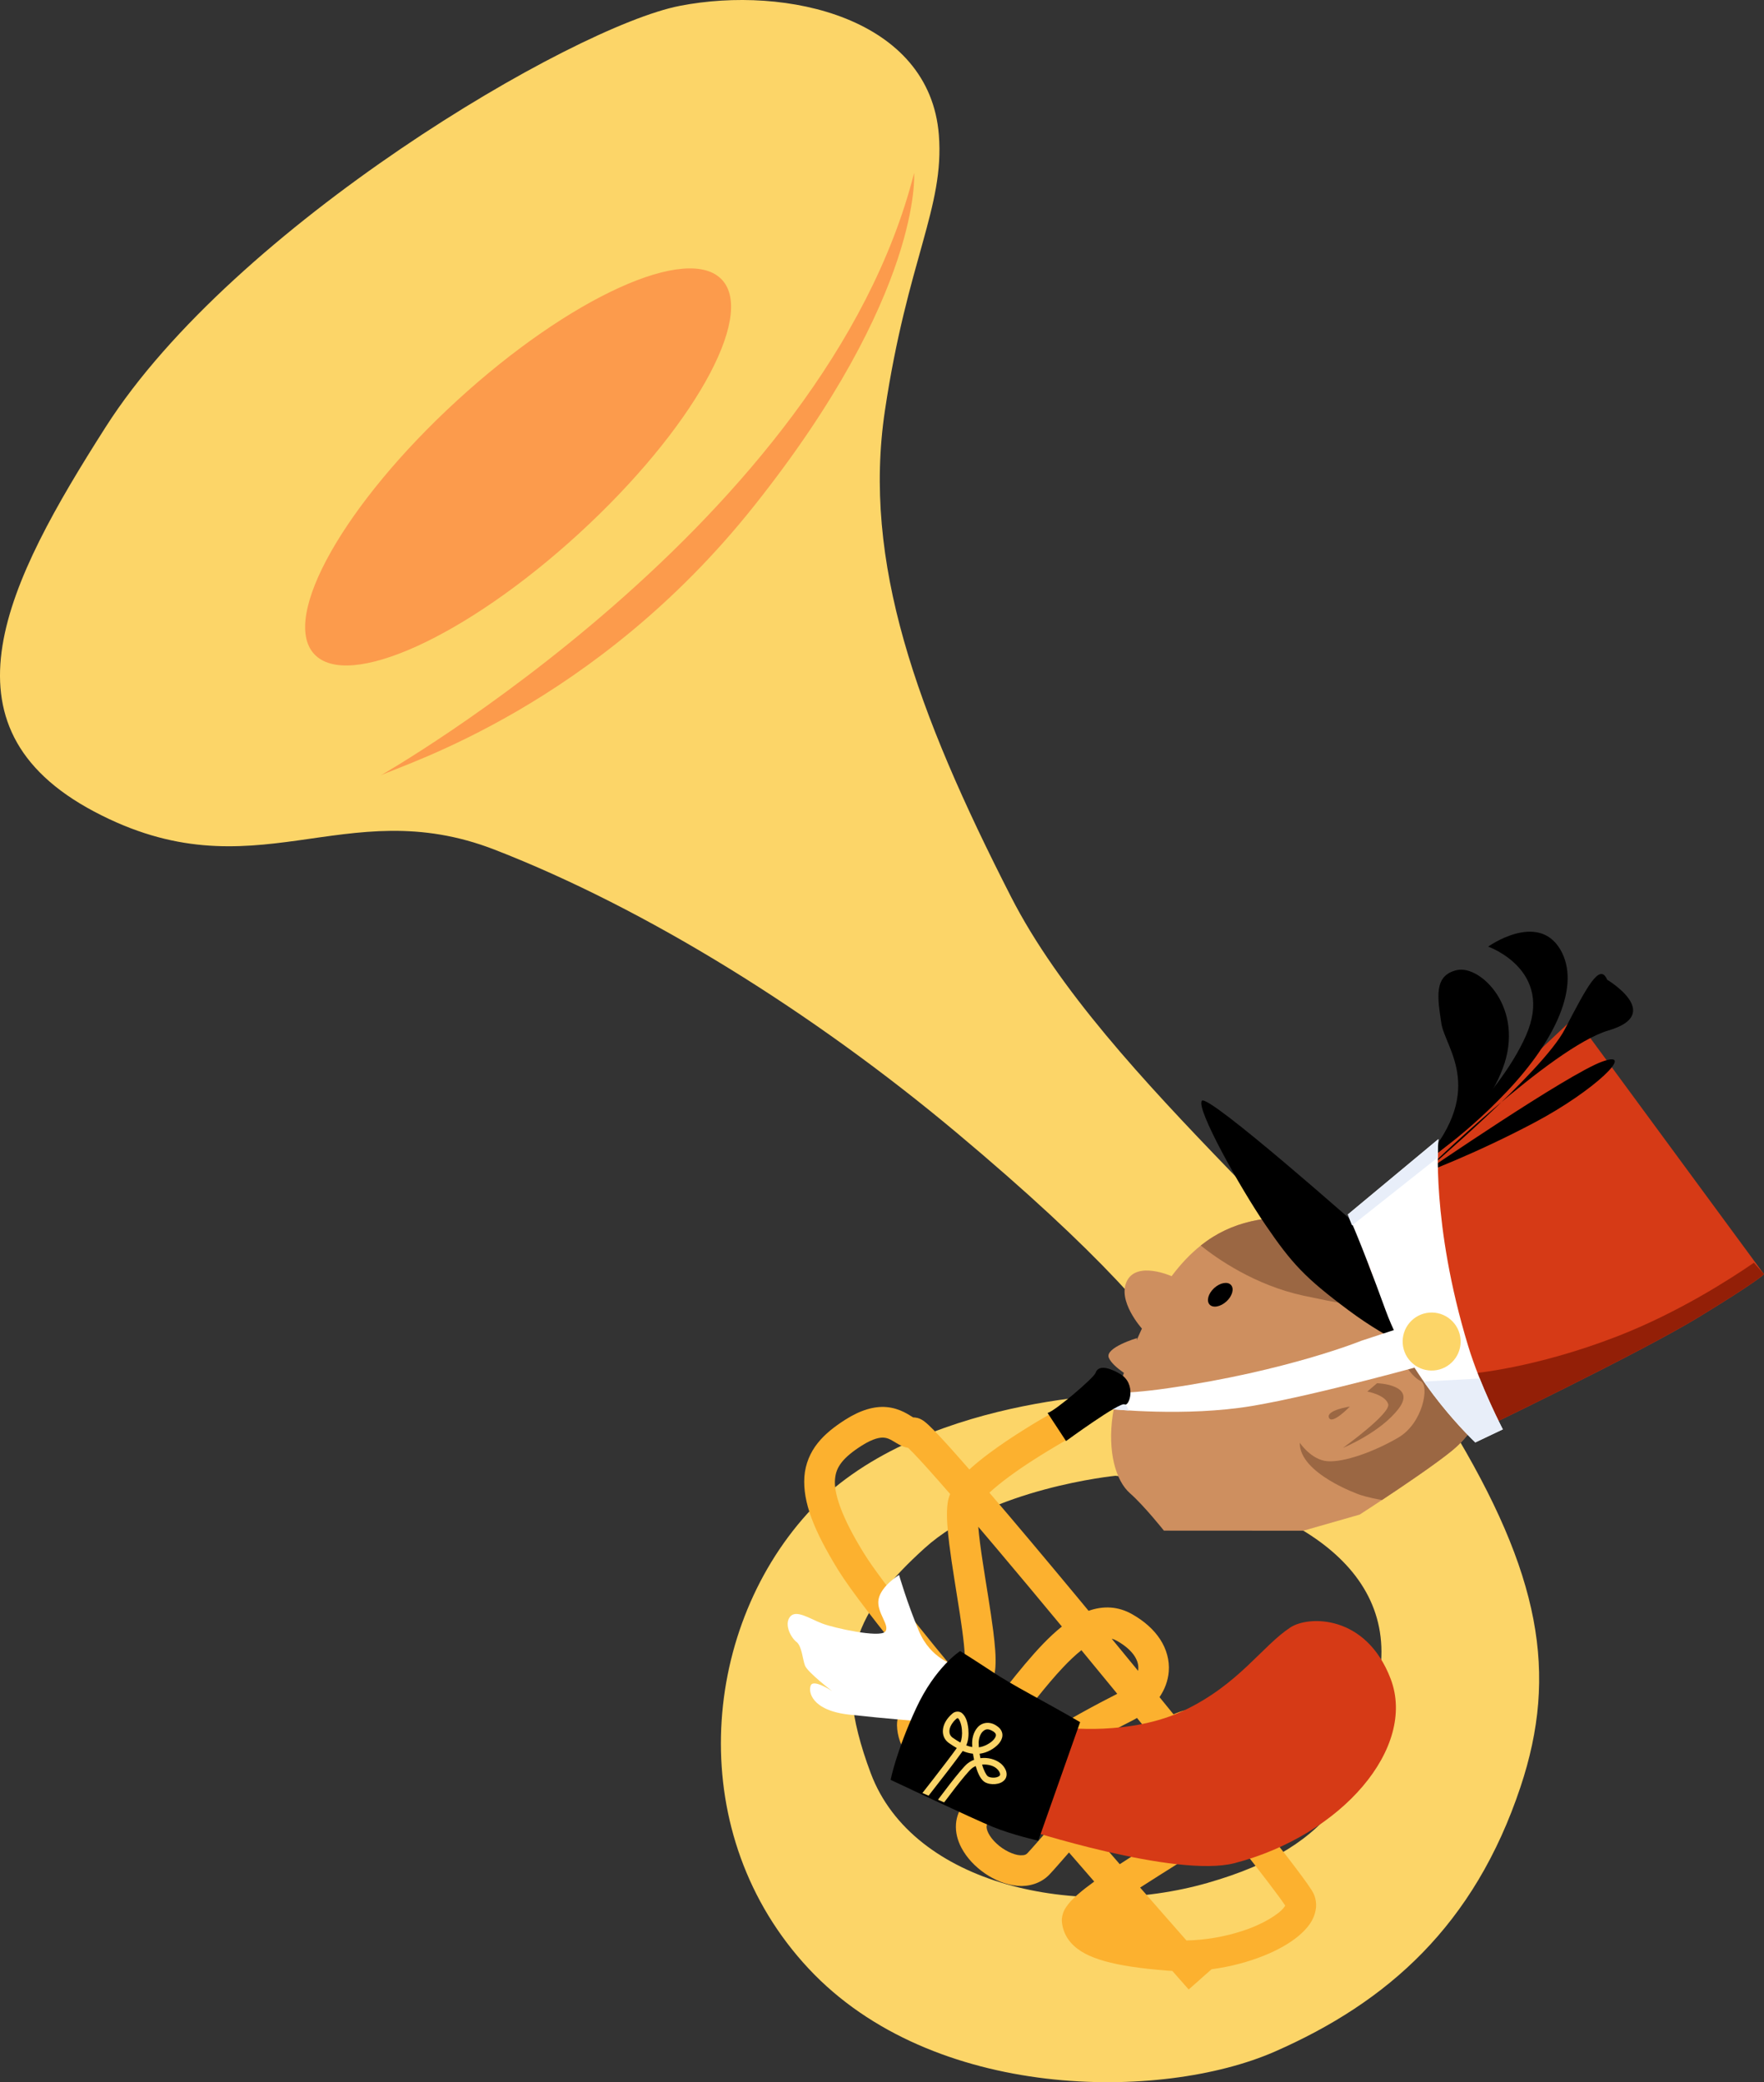 <?xml version="1.0" encoding="UTF-8"?>
<svg xmlns="http://www.w3.org/2000/svg" id="Layer_2" width="1112.587px" height="1312.977px" viewBox="0 0 1112.587 1312.977">
  <rect x="0" y="0" width="1112.587" height="1312.977" fill="#333333" stroke="none"/>
  <defs>
    <style>.cls-1{fill:#fc9b4c;}.cls-1,.cls-2,.cls-3,.cls-4,.cls-5,.cls-6,.cls-7,.cls-8,.cls-9,.cls-10{stroke-width:0px;}.cls-2{fill:#931f07;}.cls-4{fill:#fcb12f;}.cls-5{fill:#fcd568;}.cls-6{fill:#fff;}.cls-7{fill:#e8eef9;}.cls-8{fill:#ce8f5f;}.cls-9{fill:#9b6743;}.cls-10{fill:#d63a16;}</style>
  </defs>
  <g id="Layer_2-2">
    <g id="Layer_2-2">
      <g id="gelicon">
        <path class="cls-5" d="M914.647,898.705c-61.66-101.55-217.21-216.23-276.97-333.19-59.77-116.96-93.78-211.3-79.56-306.5,14.22-95.21,37.63-128.12,34.04-173.93C586.387,11.265,496.277-9.445,428.757,3.695c-67.5,13.14-281.27,138.82-362.11,265.58-62.6,98.15-108.57,188.82-7.23,242.49,101.34,53.67,156.93-13.13,252.66,24.06,95.73,37.19,200.75,102.61,291.21,178.37,90.47,75.76,130.44,122.41,146.56,151.16l16.13,28.76s-17.53-10.52-51.55-15.44c0,0-137.64.86-205.33,75.89-67.7,75.04-77.54,202.68.83,286.68,78.37,84,222.84,83.67,294.04,52.47,71.19-31.2,125.9-79.58,155.03-166.89,23.86-71.54,12.65-134.31-44.33-228.13l-.02.01h0ZM761.707,1187.285c-82.07,23.49-185.87,1.73-212.5-69.12-26.64-70.83-8.05-103.8,33.86-141.84,41.91-38.04,120.46-45.74,120.46-45.74,97.84,9.84,174.98,50.18,167.25,120.66-7.72,70.49-27.01,112.56-109.08,136.04h.01,0Z"></path>
        <path class="cls-4" d="M739.477,1242.815c-1.12-.06-2.23-.13-3.35-.21h0c-17-1.32-29.59-3.23-39.24-5.92h0c-9.58-2.72-16.63-6.16-21.59-11.82h0c-3.24-3.68-5.06-8.32-5.5-12.61h0c-.13-1.01-.1-1.84-.05-2.41h0c.5-4.49,2.31-6.82,3.96-9.06h0c1.73-2.18,3.74-4.14,6.05-6.18h0c2.98-2.61,6.49-5.32,10.39-8.14h0c-5.14-5.9-10.47-12.05-15.92-18.34h0c-5.29,6.06-9.48,10.88-12.23,13.79h0c-5.54,5.9-13.44,7.84-20.17,7.24h0c-7.53-.63-14.48-3.65-20.62-7.83h0c-6.1-4.23-11.4-9.67-14.88-16.28h0c-2.29-4.4-3.78-9.48-3.36-14.98h0c.17-2.29.7-4.62,1.59-6.83h0c3.62-8.76,10.33-16.17,18.48-23.58h0c1.77-1.59,3.6-3.16,5.51-4.71h0c-1.88-2.2-3.74-4.39-5.61-6.59h0c-3.24,2.99-6.47,5.42-9.72,7.32h0c-6.26,3.68-12.82,5.36-18.97,4.87h0c-9.85-.78-17.16-6.64-21.59-12.87h0c-4.39-6.26-6.76-12.97-6.91-19.72h0c-.02-.74.02-1.28.05-1.6h0c.46-6.07,4.03-10.63,7.42-13.43h0c3.49-2.92,7.25-4.87,11.07-6.72h0c.78-.38,1.57-.74,2.37-1.1h0c-3.49-4.23-6.91-8.38-10.21-12.42h0c-22.18-27.15-39.7-49.61-47.88-62.8h0c-15.28-24.92-22.29-42.6-21.23-58.68h0c.58-8.12,3.74-15.43,8.42-21.25h0c4.67-5.85,10.62-10.41,17.26-14.66h0c9.74-6.24,18.39-8.64,25.95-8.04h0c8.92.71,14.84,5.36,16.96,6.52h0c.21,0,.38.01.51.03h0c.19.02.31.03.41,0h0c2.68.3,3.58.97,4.43,1.37h0c.79.45,1.31.83,1.81,1.2h0c.98.75,1.82,1.5,2.79,2.41h0c1.9,1.78,4.19,4.12,6.94,7.07h0c4.85,5.19,11.14,12.23,18.58,20.76h0c.44-.4.88-.81,1.34-1.21h0c6.64-5.91,14.65-11.74,22.48-17.01h0c15.63-10.49,30.49-18.66,30.62-18.74h0l9.32,16.94c-.01,0-2.68,1.46-7.03,4.01h0c-4.35,2.54-10.29,6.12-16.64,10.21h0c-9.72,6.2-20.55,14-27.46,20.43h0c16.05,18.71,35.45,41.82,55.87,66.41h0c2.22,2.68,4.46,5.37,6.69,8.08h0c4.47-1.58,9.2-2.4,14.13-2.03h0c4.48.33,8.98,1.72,13.12,4.05h0c7.77,4.36,13.81,9.71,17.88,15.94h0c4.05,6.2,6,13.35,5.44,20.33h0c-.47,5.86-2.54,11.3-5.83,16.14h0c2.96,3.64,5.91,7.25,8.83,10.84h0c4.95-2.2,10.01-3.72,15.64-3.33h0c2.25.17,4.59.7,6.8,1.71h0c8.22,3.7,15.85,8.72,21.67,15.5h0c5.79,6.69,9.71,15.69,8.91,25.61h0c-.5,6.22-2.67,12.33-6.45,18.33h0c9.55,12,17.89,22.63,24.54,31.24h0c7.74,10.07,13.06,17.19,15.75,21.41h0c.73,1.21,1.26,1.94,1.99,3.78h0c.9,2.39,1.24,4.98,1.05,7.44h0c-.84,8.12-5.67,13.5-11.25,18.25h0c-5.74,4.7-13.04,8.76-21.55,12.22h0c-9.73,3.91-21.03,6.99-33.12,8.6h0l-14.4,12.75s-3.77-4.26-10.32-11.69h0l.06-.01h0ZM734.137,1207.455c5.32,6.06,10.1,11.5,14.19,16.16h0c12.41-.26,24.59-2.54,34.9-5.9h0c13.26-4.19,23.51-10.79,26.51-14.82h0c.42-.52.7-.96.87-1.26h0c-.14-.22-.3-.45-.46-.71h0c-.89-1.31-2.21-3.19-3.89-5.47h0c-3.37-4.6-8.17-10.91-14.07-18.5h0c-5.28-6.81-11.46-14.66-18.32-23.29h0c-.96.86-1.96,1.72-2.99,2.58h0c-4.13,3.41-9.85,7.28-16.7,11.73h0c-6.83,4.43-14.69,9.33-22.61,14.33h0c-4.18,2.63-8.39,5.3-12.47,7.95h0c5.37,6.16,10.42,11.93,15.06,17.22h0l-.02-.02h0ZM706.247,1175.505c10.98-7.16,22.89-14.49,32.9-20.89h0c8.6-5.47,15.92-10.38,19.36-13.26h0c1.17-.98,2.25-1.92,3.26-2.85h0c-5.09-6.36-10.44-13.01-15.99-19.88h0c-3.26-4.05-6.59-8.17-9.98-12.35h0c-4.35,3.24-9.05,7.17-13.84,11.52h0c-11.82,10.73-24.24,23.94-34.81,35.7h0c6.58,7.61,12.98,14.98,19.1,22.01h0ZM635.997,1134.055c-7.1,6.28-11.98,12.5-13.48,16.42h0c-.14.35-.21.67-.25,1.09h0c-.08.94.18,2.54,1.23,4.58h0c1.03,1.99,2.81,4.3,5.06,6.36h0c4.43,4.21,10.82,7.18,14.77,7.37h0c2.8.13,3.73-.37,4.66-1.26h0c2.45-2.57,7.26-8.16,13.48-15.26h0c-6.69-7.77-13.51-15.7-20.35-23.69h0c-1.8,1.47-3.52,2.94-5.13,4.4h0l.01-.01h0ZM674.417,1138.755c11.57-12.81,25.19-27.18,38.49-38.78h0c3.61-3.13,7.17-6.06,10.7-8.71h0c-2.16-2.65-4.31-5.29-6.49-7.97h0c-1.16.7-2.35,1.35-3.58,1.97h0c-12.42,6.27-36.44,19-56.83,32.87h0c5.95,6.94,11.87,13.84,17.71,20.62h0,0ZM773.387,1122.085c.31-1.1.49-2.13.55-3.06h0c.27-4.06-1.03-7.59-4.33-11.56h0c-3.29-3.88-8.64-7.64-14.89-10.44h0s-.03-.02-.35-.05h0c-.23-.06-.63-.05-1.19.04h0c7.03,8.68,13.8,17.09,20.21,25.07h0ZM588.407,1096.395c2.26,3.09,4.75,4.68,7.37,4.87h0c1.73.11,4.12-.2,7.73-2.29h0c2.01-1.17,4.36-2.92,6.97-5.41h0c-3.69-4.39-7.34-8.73-10.94-13.04h0c-3.16,1.42-6.1,2.69-8.55,3.94h0c-3.11,1.52-5.26,3.13-5.85,3.78h0c.13,1.79,1.28,5.52,3.27,8.15h-0ZM644.097,1103.345c2.33-1.62,4.7-3.2,7.09-4.77h0c20.18-13.22,41.7-24.51,53.49-30.51h0c-7.5-9.16-15.07-18.38-22.61-27.5h0c-3.66,2.9-7.58,6.59-11.61,10.87h0c-10.85,11.47-22.49,26.97-34.57,42.25h0c2.72,3.22,5.46,6.44,8.21,9.67h0l0-.01h0ZM623.157,1078.605c7.78-9.9,15.55-20.04,23.35-29.29h0c7.65-9.04,15.22-17.26,23.24-23.66h0c-14.48-17.49-28.57-34.34-41.39-49.53h0c-3.9-4.63-7.69-9.1-11.35-13.39h0c.54,6.29,1.56,14.13,2.83,22.3h0c2.16,14.29,4.92,30.05,6.61,43.37h0c1.12,8.94,1.83,16.62,1.36,23.02h0c-.09,1.17-.23,2.29-.43,3.44h0c-.92,5.12-3.58,9.43-6.64,12.61h0c-1.25,1.31-2.58,2.49-3.95,3.54h0c2.1,2.51,4.22,5.04,6.36,7.59h.009ZM543.447,911.615c-5.69,3.61-9.89,7.07-12.5,10.38h0c-2.61,3.36-3.9,6.36-4.28,10.7h0c-.84,8.41,3.74,23.49,18.4,47.03h0c5.16,8.39,16.38,23.36,30.85,41.5h0c8.5,10.65,18.15,22.47,28.47,34.92h0c2.98-2.21,3.79-3.71,3.96-4.71h0c.07-.39.14-.9.17-1.5h0c.51-5.49-.96-18.51-3.17-32.6h0c-2.17-14.23-4.93-30.03-6.61-43.5h0c-1.1-9.04-1.8-16.88-1.32-23.43h0c.13-1.75.35-3.42.78-5.14h0c.29-1.12.65-2.17,1.07-3.17h0c-10.18-11.72-18.32-20.81-23.44-26.08h0c-1.18-1.23-2.24-2.28-3.04-3.02h0c-2.44-.41-4.21-1.3-5.6-2.01h0c-1.63-.87-2.85-1.68-3.96-2.31h0c-2.22-1.3-3.7-1.96-5.72-2.13h0c-2.37-.17-6.52.31-14.08,5.07h.02-0ZM717.827,1053.595c.05-.35.08-.69.11-1.03h0c.19-2.58-.39-5.2-2.36-8.29h0c-1.98-3.04-5.51-6.46-11.13-9.62h0c-1.19-.66-2.26-1.08-3.28-1.34h0c5.55,6.75,11.13,13.53,16.67,20.29h0l-.01-.01Z"></path>
        <path class="cls-6" d="M602.137,1049.935s-15.11-3.76-22.56-21.45c-7.45-17.7-12.53-35.37-12.53-35.37,0,0-11.3,6.94-12.91,15.3-1.6,8.37,7.65,16.65,4.09,20.52-3.56,3.87-31.89-2.21-39.77-5.24-7.87-3.03-16.49-9.02-20.25-4.1-3.75,4.91.74,13.16,4.14,15.76s3.8,10.71,5.38,14.91c1.58,4.21,17.09,16.07,17.09,16.07,0,0-11.55-7.64-13.4-3.66-1.85,3.99.42,15.91,24.22,18.53,23.79,2.61,46.44,4.35,46.44,4.35l20.05-35.63.01.01h0Z"></path>
        <path class="cls-10" d="M670.657,1089.315s42.18,5.55,76.51-10.92c34.34-16.47,48.98-40.55,66.7-52.18,11.46-7.53,47.73-8.24,63.23,32.39,16.54,43.31-30.52,98.54-98.38,116.23-37.03,9.66-133.61-21.76-133.61-21.76l25.55-63.76h0Z"></path>
        <path class="cls-3" d="M681.247,1085.935s-7.2-4.3-30.76-17.28c-24.2-13.33-21.91-13.16-44.89-27.54,0,0-15.65,9.9-27.78,36.06-12.65,27.32-16.08,45.16-16.08,45.16,0,0,52.6,24.86,64.56,29.7,12.76,5.15,28.55,8.66,28.55,8.66l26.4-74.77v.01Z"></path>
        <path class="cls-5" d="M610.127,1112.095c-1.2,1.02-2.71,2.69-4.56,4.87-3.96,4.67-9.29,11.63-13.97,17.89,1.29.56,2.58,1.12,3.88,1.69,4.52-6.02,9.53-12.55,13.23-16.92,1.78-2.11,3.27-3.72,4.08-4.39.74-.66,1.63-1.19,2.6-1.6,1.19,4.01,2.63,7.49,4.93,9.53.27.22.54.42.83.59,1.9,1.09,4.19,1.42,6.42,1.26,2.22-.2,4.49-.87,6.07-2.68,1.55-1.74,1.7-4.58.27-7.03-.68-1.26-1.6-2.35-2.65-3.25-3.47-2.82-8.29-3.99-12.89-3.39-.2-.93-.37-1.87-.52-2.8,4.41-.51,9.21-3.02,12.16-6.41,1.21-1.43,2.12-3.1,2.23-5.02.12-1.93-.8-3.94-2.51-5.34-.26-.22-.54-.43-.85-.64-4.62-3.39-9.86-2.34-12.53,1.08-2.09,2.49-3.16,5.93-3.21,9.54,0,.81.02,1.67.07,2.57-1.3-.21-2.57-.58-3.79-1.06,1.39-2.97,1.65-6.69,1.35-10.24-.42-4-1.38-7.7-3.84-9.93-1.56-1.55-4.59-1.5-6.35.23-.88.74-1.66,1.52-2.34,2.34-2.1,2.5-3.37,5.29-3.54,8.09-.2,2.78.82,5.59,3.11,7.49.23.21.49.4.76.59,1.49,1.02,3.12,2.11,4.9,3.13-3.12,4.35-8.9,11.92-14.33,18.91-2.65,3.4-5.2,6.68-7.36,9.44,1.27.55,2.59,1.1,3.91,1.67,6.83-8.71,17.04-21.85,21.51-28.16,2,.82,4.16,1.46,6.49,1.71.19,1.26.42,2.54.7,3.81-1.53.58-2.96,1.4-4.24,2.44l-.019-.009h-0ZM617.257,1099.115c.03-2.79.93-5.4,2.24-6.91,1.81-1.88,3.51-2.58,7.07-.35.2.14.36.25.51.38.94.83,1.07,1.36,1.06,1.99-.02.63-.42,1.55-1.24,2.55-.02,0-.02.01-.02.02-1.99,2.43-6.42,4.73-9.5,4.98-.08-.96-.11-1.86-.1-2.66h-.02ZM600.897,1095.765c-.15-.1-.3-.23-.43-.34-2.35-2-2.37-5.75.92-9.78.54-.63,1.16-1.26,1.85-1.85,1.04-.63.53-.44,1.05-.23.86.59,2.16,3.76,2.4,7.15.3,3-.09,6.21-.96,8.11-1.68-.93-3.29-2.01-4.83-3.06h0ZM628.597,1115.185c.71.6,1.28,1.29,1.69,2.06.8,1.68.52,1.97.21,2.43-.01.03-.02.04-.04.06-.44.51-1.72,1.09-3.21,1.18-1.52.14-3.2-.2-4.01-.7-.06-.03-.16-.1-.25-.18-1.02-.77-2.52-3.76-3.59-7.32,3.43-.3,7.05.56,9.21,2.48l-.01-.01Z"></path>
        <path class="cls-8" d="M738.937,804.725s-21.59-9.71-28.09,2.88,9.38,30.15,9.38,30.15c0,0-15.08,31.68-18.42,54.58-3.34,22.9,1.88,41.36,10.83,49.21,8.95,7.85,21.46,23.63,21.46,23.63l87.95.05,35.52-10.16s41.73-26.85,58.14-40.23,25.52-33.57,12.78-52.75c-11.42-17.18-64.68-92.42-101.25-94.39-36.56-1.96-64.06,4.69-88.29,37.04l-.01-.01h-0Z"></path>
        <path class="cls-9" d="M934.407,879.535l-27.29-31.92-20.52,13.39s4.03,7.18,9.55,9.91c5.52,2.72,1.4,26.48-14.2,35.59-15.61,9.12-34.46,15.69-44.71,14.9-10.26-.79-17.45-11.66-17.45-11.66-.36,19.46,37.6,32.71,37.6,32.71,0,0,5.82,2.07,14.29,3.39,13.67-9.04,33.77-22.64,44.02-31,11.45-9.33,19.32-22,18.71-35.3l-0-.01h0ZM882.207,888.175c11.49-15.16-13.67-15.96-13.67-15.96l-6.14,5.26s11.31,2.01,13.15,7.89c1.84,5.88-28.49,27.61-28.49,27.61,0,0,23.67-9.64,35.16-24.81l-.01.01ZM838.197,893.955c1.92,4.73,13.16-7.01,13.16-7.01,0,0-15.08,2.27-13.16,7.01ZM874.427,825.665l-19.11-34.72-28.71-23.28c-27.37-1.39-49.64,2.11-69.28,17.74,10.29,8.25,34.11,25.03,65.02,31.66,41.73,8.95,52.08,8.59,52.08,8.59v.01Z"></path>
        <path class="cls-3" d="M858.447,774.855s-96.43-85.38-100.4-80.75c-3.95,4.63,23.74,54.35,40.23,78.46,16.48,24.1,24.77,33.18,52.34,53.71,27.56,20.54,48.07,27.03,48.07,27.03l-40.23-78.45h-.01Z"></path>
        <path class="cls-10" d="M993.287,641.315l-135.83,127.67s-2.93,24.55,30.3,76c33.24,51.43,42.42,58.28,42.42,58.28,0,0,103.65-49.78,141.3-72.74,37.65-22.96,41.11-27.02,41.11-27.02l-119.3-162.19h0Z"></path>
        <path class="cls-2" d="M1106.237,796.245c-15.27,10.53-48.22,31.68-86.24,46.43-52.46,20.34-92.2,23.47-92.2,23.47l2.58,37c4.93-2.37,104.37-50.24,141.09-72.64,37.65-22.96,41.11-27.02,41.11-27.02l-6.35-7.25.01.01Z"></path>
        <path class="cls-3" d="M894.257,735.275s49.77-40.67,68.13-82.11c18.36-41.45-23.77-56.26-23.77-56.26,0,0,31.28-22.36,45.52,1.88,13.19,22.48-3.16,57.24-33.59,89.36-30.45,32.13-56.29,47.13-56.29,47.13h0Z"></path>
        <path class="cls-3" d="M897.327,739.905s32.06-11.71,70.45-32.03c38.39-20.32,64.47-46.15,42.91-38.51-21.56,7.65-113.36,70.54-113.36,70.54h0Z"></path>
        <path class="cls-3" d="M1013.657,617.785s36.24,21.61.88,31.98c-35.95,10.54-117.21,90.14-117.21,90.14,0,0,75.52-63.78,89.61-90.83,14.08-27.06,22.08-42.28,26.72-31.3v.01h0Z"></path>
        <path class="cls-3" d="M894.337,736.355s39.13-24.7,53.45-62.59c14.33-37.88-13.97-65.39-28.84-62.05-14.88,3.33-12.22,17.44-9.88,33.47,2.35,16.03,30.16,43.31-14.72,91.17h-.01Z"></path>
        <path class="cls-6" d="M858.867,845.355s-46.87,19.09-121.6,29.93c-33.47,4.86-42.78,2.38-42.78,2.38l5.81,10.82s47.73,5.08,89.35-1.92c41.63-7,114.09-27.33,114.09-27.33l-.97-16.1-5.87-10.25-38.04,12.48.01-.01h-0Z"></path>
        <path class="cls-6" d="M907.227,718.295s-4.73,53.08,18.7,130.22c7.91,26.06,21.92,52.8,21.92,52.8l-17.34,8.24s-39.66-36.88-56.61-83.43c-16.95-46.56-23.73-60.36-23.73-60.36l57.06-47.47h0,0Z"></path>
        <path class="cls-5" d="M916.877,857.825c-6.56,7.68-18.11,8.59-25.78,2.02-7.69-6.56-8.6-18.11-2.04-25.79s18.1-8.59,25.79-2.02c7.68,6.56,8.59,18.1,2.03,25.79Z"></path>
        <path class="cls-7" d="M933.287,869.245l-35.27,1.94c16.17,23.18,32.5,38.37,32.5,38.37l17.34-8.24s-7.46-14.24-14.57-32.07h0ZM850.177,765.765s-.53-.5,2.58,6.96l54.09-42.85c.03-7.51.39-11.59.39-11.59l-57.06,47.47v.01h0Z"></path>
        <path class="cls-7" d="M706.267,878.265c-8.76.2-11.78-.6-11.78-.6l5.81,10.82s4.44.46,11.75.93l-5.78-11.15h0Z"></path>
        <path class="cls-3" d="M660.737,890.985l11.63,17.7s34.02-24.89,36.94-23.13c2.92,1.75,7.9-13.15-3.1-19.35-10.98-6.2-14.26-3.39-15.26-.41-.99,2.98-25.54,24.02-30.22,25.19h.01Z"></path>
        <path class="cls-3" d="M773.517,820.665c-3.73,3.4-8.48,4.28-10.6,1.96-2.14-2.32-.85-6.98,2.88-10.4,3.73-3.4,8.48-4.28,10.61-1.96,2.13,2.34.84,6.99-2.88,10.4h-.01Z"></path>
        <path class="cls-1" d="M455.457,176.515c21.23,23.16-19.18,94.74-90.24,159.86-71.07,65.13-145.88,99.15-167.11,75.99-21.23-23.17,19.17-94.74,90.24-159.87,71.06-65.12,145.88-99.14,167.11-75.98h0Z"></path>
        <path class="cls-1" d="M576.547,109.095s5.6,76.1-101.03,210.04c-100.14,125.81-219.92,162.43-235.51,169.86,0,0,280.57-159.51,336.54-379.9h0Z"></path>
        <path class="cls-8" d="M717.107,843.735s-20.34,6.07-17.77,12.39c2.58,6.31,15.79,13.45,15.79,13.45l1.99-25.83-.01-.01h0Z"></path>
      </g>
    </g>
  </g>
</svg>
